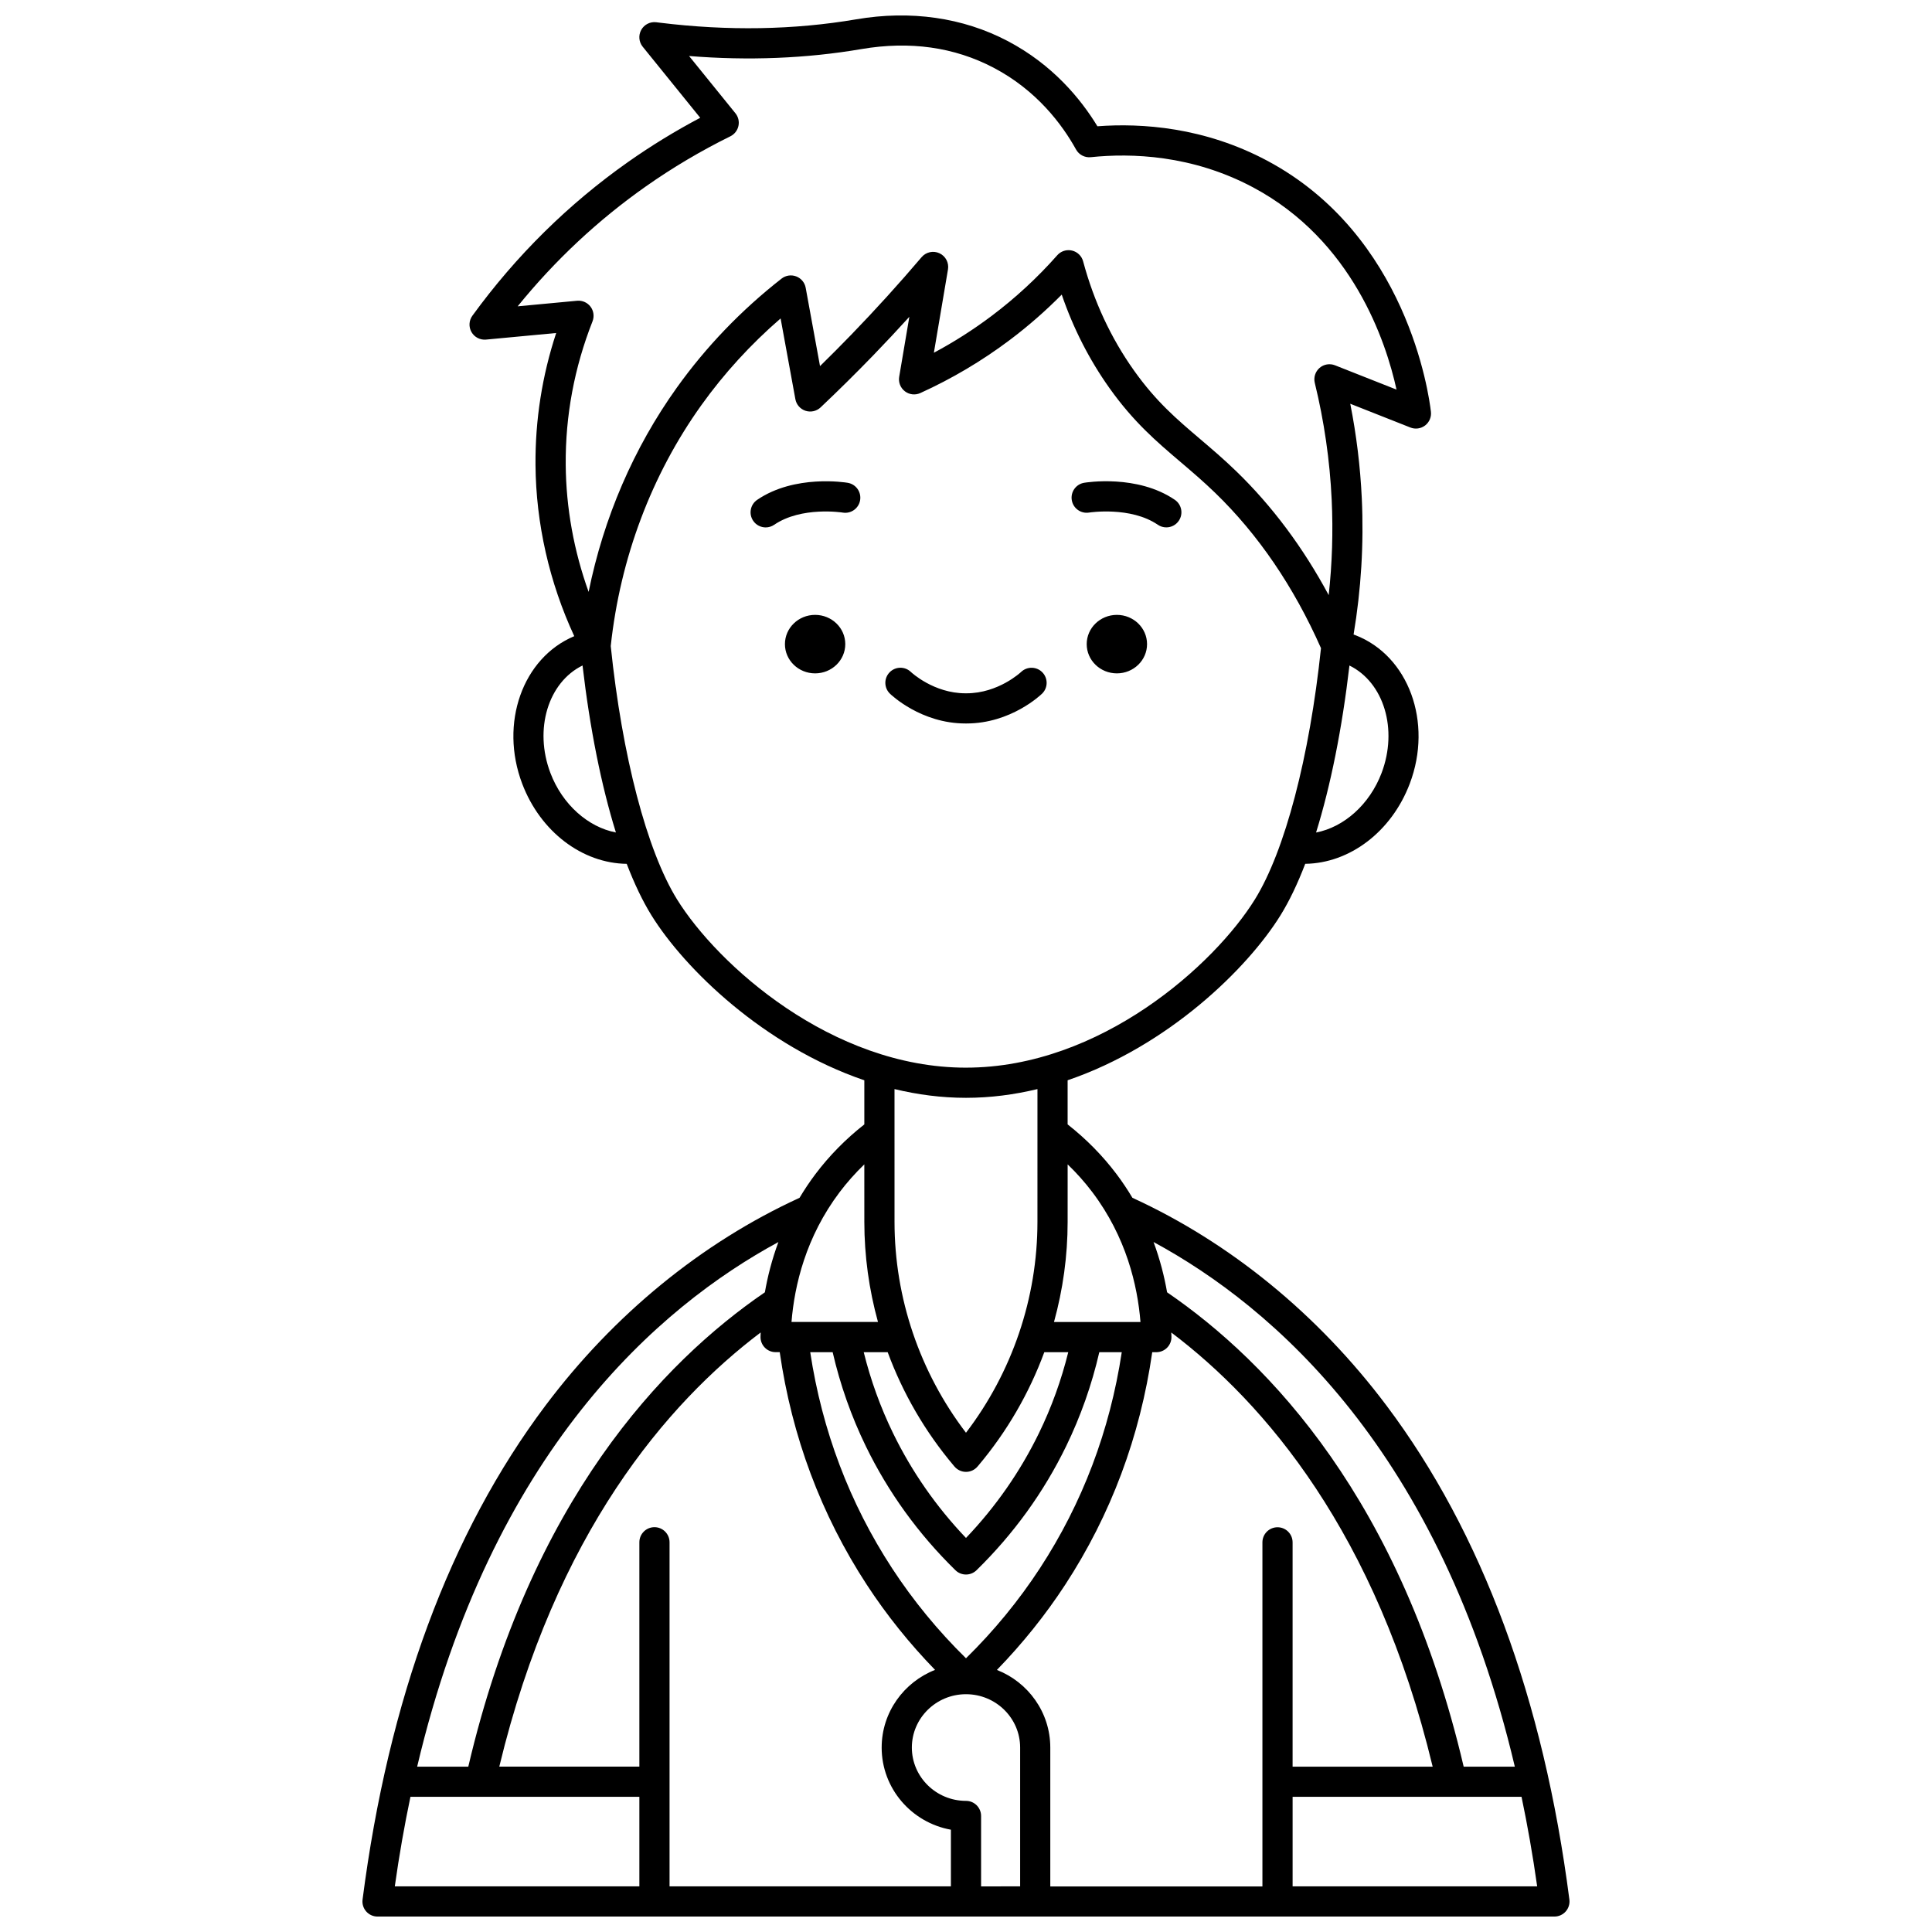 <?xml version="1.0" encoding="UTF-8"?>
<!-- Uploaded to: SVG Repo, www.svgrepo.com, Generator: SVG Repo Mixer Tools -->
<svg width="800px" height="800px" version="1.1" viewBox="144 144 512 512" xmlns="http://www.w3.org/2000/svg">
 <defs>
  <clipPath id="a">
   <path d="m240 148.09h320v503.81h-320z"/>
  </clipPath>
 </defs>
 <g clip-path="url(#a)">
  <path d="m447.98 314.7c0 4.281-3.582 7.75-7.996 7.75-4.418 0-7.996-3.469-7.996-7.75s3.582-7.75 7.996-7.75c4.418 0 7.996 3.469 7.996 7.75zm-15.336-34.867c0.105-0.02 10.988-1.684 18.191 3.234 0.691 0.473 1.473 0.695 2.25 0.695 1.277 0 2.531-0.609 3.305-1.746 1.246-1.824 0.777-4.312-1.047-5.559-9.949-6.793-23.457-4.609-24.031-4.516-2.176 0.367-3.644 2.43-3.277 4.609 0.367 2.184 2.434 3.652 4.609 3.281zm-72.633 27.117c-4.418 0-7.996 3.469-7.996 7.75s3.582 7.75 7.996 7.75c4.418 0 7.996-3.469 7.996-7.75 0.004-4.281-3.578-7.75-7.996-7.75zm8.656-35c-0.57-0.098-14.062-2.277-24.012 4.516-1.824 1.246-2.293 3.734-1.047 5.559 0.773 1.133 2.027 1.746 3.305 1.746 0.777 0 1.562-0.227 2.25-0.695 7.238-4.941 18.023-3.258 18.176-3.234 2.176 0.367 4.234-1.102 4.602-3.277 0.367-2.184-1.098-4.246-3.273-4.613zm187.27 379.96h-311.89c-1.148 0-2.246-0.496-3.004-1.359-0.758-0.863-1.109-2.012-0.961-3.152 6.863-53.188 23.168-97.23 48.473-130.91 18.168-24.18 41.43-43.184 67.328-55.051 1.262-2.113 2.656-4.223 4.227-6.305 3.691-4.891 8.043-9.309 12.945-13.152v-11.691c-26.613-9.078-47.648-29.562-56.43-43.746-2.324-3.758-4.516-8.34-6.539-13.617-11.777-0.148-22.863-8.492-27.699-21.238-6.074-16.012 0.117-33.371 13.797-39.098-6.606-14.258-10.152-29.844-10.27-45.379-0.09-11.906 1.75-23.637 5.481-34.961l-18.598 1.746c-1.562 0.145-3.07-0.637-3.848-2-0.777-1.367-0.684-3.059 0.242-4.332 11.578-15.922 25.492-29.648 41.355-40.805 6.051-4.258 12.43-8.16 19.02-11.645l-15.242-18.832c-1.027-1.266-1.18-3.031-0.391-4.457 0.789-1.426 2.363-2.227 3.984-2.027l0.883 0.109c18.066 2.231 35.602 1.934 52.121-0.887 14.395-2.461 28.262-0.473 40.098 5.738 11.941 6.266 19.406 15.367 23.809 22.605 11.734-0.875 28.32 0.227 45.012 9.133 37.016 19.75 42.828 61.797 43.371 66.527 0.16 1.395-0.426 2.773-1.539 3.629-1.117 0.855-2.598 1.062-3.902 0.543l-15.934-6.297c1.637 8.27 2.66 16.664 3.055 25.055 0.566 12.051-0.176 24.176-2.176 36.102 0.152 0.055 0.309 0.105 0.461 0.164 14.121 5.449 20.594 23.105 14.426 39.363-4.836 12.746-15.926 21.09-27.699 21.238-2.023 5.281-4.215 9.863-6.539 13.617-8.785 14.184-29.816 34.668-56.43 43.746v11.691c4.902 3.848 9.258 8.262 12.945 13.152 1.57 2.082 2.965 4.191 4.227 6.305 25.895 11.867 49.156 30.867 67.328 55.051 25.301 33.676 41.609 77.719 48.473 130.91 0.148 1.141-0.203 2.289-0.961 3.152-0.766 0.871-1.859 1.363-3.012 1.363zm-106.23-178.75c1.711 4.617 2.852 9.117 3.582 13.312 27.188 18.609 62.125 55.352 78.598 125.71h13.555c-19.723-83.633-64.094-121.91-95.734-139.03zm36.844 79.57v59.457h37.121c-14.91-61.922-44.492-96.344-69.27-115.06 0.016 0.375 0.031 0.758 0.043 1.121 0.027 1.078-0.383 2.117-1.137 2.891-0.75 0.77-1.785 1.207-2.859 1.207h-1.094c-3.223 22.379-10.969 43.105-23.078 61.645-5.254 8.043-11.328 15.598-18.086 22.559 8.277 3.242 14.148 11.242 14.148 20.582v36.793h56.215v-91.184c0-2.207 1.789-4 4-4 2.207-0.004 3.996 1.785 3.996 3.992zm-108.9 54.391c0-9.336 5.871-17.336 14.148-20.582-6.758-6.957-12.832-14.516-18.086-22.559-12.109-18.539-19.855-39.262-23.078-61.645h-1.094c-1.078 0-2.109-0.434-2.859-1.207-0.754-0.77-1.164-1.812-1.137-2.891 0.008-0.363 0.027-0.746 0.043-1.121-24.777 18.719-54.359 53.145-69.27 115.06h37.121v-59.457c0-2.207 1.789-4 4-4 2.207 0 4 1.789 4 4v91.184l74.559 0.008v-15.02c-10.422-1.871-18.348-10.922-18.348-21.773zm1.594-104.78h-6.348c1.836 7.406 4.43 14.602 7.762 21.445 4.957 10.184 11.453 19.516 19.34 27.789 7.887-8.27 14.383-17.602 19.34-27.789 3.332-6.844 5.926-14.043 7.762-21.445h-6.348c-4.004 10.859-9.887 21.047-17.465 30.035l-0.168 0.195-0.062 0.074c-0.758 0.898-1.879 1.418-3.055 1.418-1.18 0-2.297-0.52-3.055-1.418l-0.215-0.254c-7.594-8.996-13.48-19.188-17.488-30.051zm-20.527 0c3.148 20.781 10.438 40.031 21.695 57.27 5.606 8.582 12.184 16.59 19.586 23.852 7.402-7.262 13.98-15.27 19.586-23.852 11.258-17.238 18.547-36.488 21.695-57.27h-5.953c-1.984 8.625-4.938 17.004-8.801 24.945-5.934 12.195-13.918 23.242-23.734 32.84-0.777 0.758-1.785 1.141-2.797 1.141-1.008 0-2.019-0.379-2.797-1.141-9.816-9.598-17.801-20.645-23.734-32.84-3.863-7.941-6.812-16.316-8.801-24.945zm68.219-49.77-0.004 15.254c0 9.008-1.242 17.922-3.613 26.516h22.918c-0.785-9.734-3.793-22.52-12.742-34.387-1.973-2.621-4.172-5.082-6.559-7.383zm74.68-132.2c-1.953 16.773-5 31.895-8.844 44.254 7.348-1.402 14.18-7.398 17.355-15.762 4.406-11.617 0.582-24.031-8.512-28.492zm-200.59-91.215c-4.812 12.211-7.207 24.996-7.106 38.004 0.086 11.41 2.164 22.859 6.07 33.699 3.984-19.66 11.945-38.156 23.371-54.125 7.754-10.84 17.094-20.562 27.758-28.898 1.102-0.863 2.574-1.082 3.883-0.586 1.309 0.496 2.262 1.641 2.512 3.019l3.797 20.754c2.809-2.746 5.582-5.535 8.293-8.336 6.402-6.617 12.672-13.527 18.629-20.535 1.164-1.371 3.106-1.793 4.734-1.035 1.633 0.762 2.555 2.516 2.254 4.293l-3.738 22.074c5.34-2.856 10.457-6.117 15.281-9.746 6.324-4.754 12.184-10.168 17.414-16.09 0.77-0.871 1.867-1.352 2.996-1.352 0.305 0 0.609 0.035 0.914 0.105 1.434 0.336 2.566 1.434 2.949 2.856 2.852 10.633 7.391 20.371 13.496 28.953 5.848 8.219 11.258 12.82 17.52 18.148 3.035 2.582 6.176 5.254 9.523 8.488 9.535 9.219 17.754 20.234 24.539 32.863 0.922-8.395 1.191-16.852 0.793-25.27-0.488-10.402-1.996-20.82-4.477-30.965-0.355-1.453 0.129-2.981 1.254-3.965s2.707-1.254 4.098-0.703l16.309 6.445c-2.812-12.805-11.676-39.539-38.008-53.59-16.18-8.633-32.32-9.117-43.012-8.004-1.594 0.168-3.137-0.637-3.914-2.039-3.633-6.562-10.375-15.652-21.848-21.672-10.418-5.469-22.203-7.129-35.035-4.938-14.59 2.492-29.914 3.106-45.668 1.836l12.285 15.172c0.766 0.945 1.059 2.188 0.797 3.375-0.262 1.188-1.047 2.191-2.137 2.731-7.797 3.844-15.336 8.312-22.398 13.281-12.703 8.934-24.098 19.598-33.969 31.777l15.746-1.477c1.383-0.129 2.734 0.469 3.57 1.578 0.832 1.113 1.031 2.578 0.523 3.871zm6.195 135.46c-3.844-12.355-6.891-27.48-8.844-44.254-9.094 4.461-12.918 16.879-8.512 28.488 3.172 8.367 10.008 14.363 17.355 15.766zm92.777 62.324c35.664 0 65.895-27.355 76.57-44.602 7.941-12.824 14.465-37.656 17.508-66.57-7.211-16.281-16.645-30.137-28.062-41.176-3.164-3.059-6.207-5.648-9.145-8.148-6.391-5.438-12.43-10.574-18.852-19.602-5.34-7.508-9.578-15.812-12.648-24.77-4.297 4.344-8.918 8.383-13.797 12.051-7.332 5.516-15.301 10.238-23.684 14.043-1.348 0.613-2.922 0.43-4.09-0.473-1.172-0.902-1.75-2.379-1.504-3.836l2.691-15.898c-3.164 3.484-6.383 6.922-9.637 10.285-4.5 4.648-9.172 9.266-13.887 13.723-1.066 1.008-2.598 1.348-3.992 0.895-1.395-0.457-2.426-1.637-2.688-3.082l-3.914-21.391c-7.93 6.859-14.98 14.57-21.008 22.996-13.211 18.465-21.504 40.531-24.008 63.828 3.019 29.156 9.578 54.223 17.57 67.133 10.68 17.234 40.91 44.594 76.574 44.594zm-18.945 5.68 0.004 35.207c0.004 20.156 6.699 39.824 18.938 55.867 12.238-16.035 18.938-35.707 18.938-55.867l0.004-35.207c-6.102 1.469-12.434 2.316-18.941 2.316-6.508 0-12.84-0.848-18.941-2.316zm-14.555 27.332c-8.945 11.867-11.953 24.652-12.742 34.387h22.918c-2.375-8.594-3.613-17.504-3.617-26.512l-0.004-15.258c-2.379 2.301-4.578 4.762-6.555 7.383zm-111.95 152.23h13.555c16.473-70.359 51.41-107.11 78.598-125.71 0.73-4.195 1.871-8.695 3.582-13.312-31.641 17.121-76.012 55.395-95.734 139.03zm-5.922 31.727h64.812v-23.73h-60.668c-1.586 7.559-2.981 15.453-4.144 23.73zm165.72 0v-36.793c0-7.793-6.438-14.133-14.348-14.133s-14.348 6.34-14.348 14.133 6.438 14.133 14.348 14.133c2.207 0 4 1.789 4 4v18.664zm137.02 0c-1.164-8.277-2.562-16.172-4.144-23.73h-60.668v23.73zm-151.23-308.18c11.781 0 19.699-7.586 20.031-7.91 1.574-1.535 1.605-4.051 0.078-5.633-1.527-1.582-4.055-1.629-5.648-0.105-0.059 0.059-6.012 5.652-14.469 5.652h-0.035-0.199-0.035c-8.395 0-14.324-5.519-14.457-5.648-1.582-1.531-4.106-1.496-5.641 0.082-1.543 1.582-1.508 4.113 0.07 5.652 0.332 0.324 8.246 7.91 20.023 7.91h0.051 0.184 0.047z"/>
 </g>
</svg>